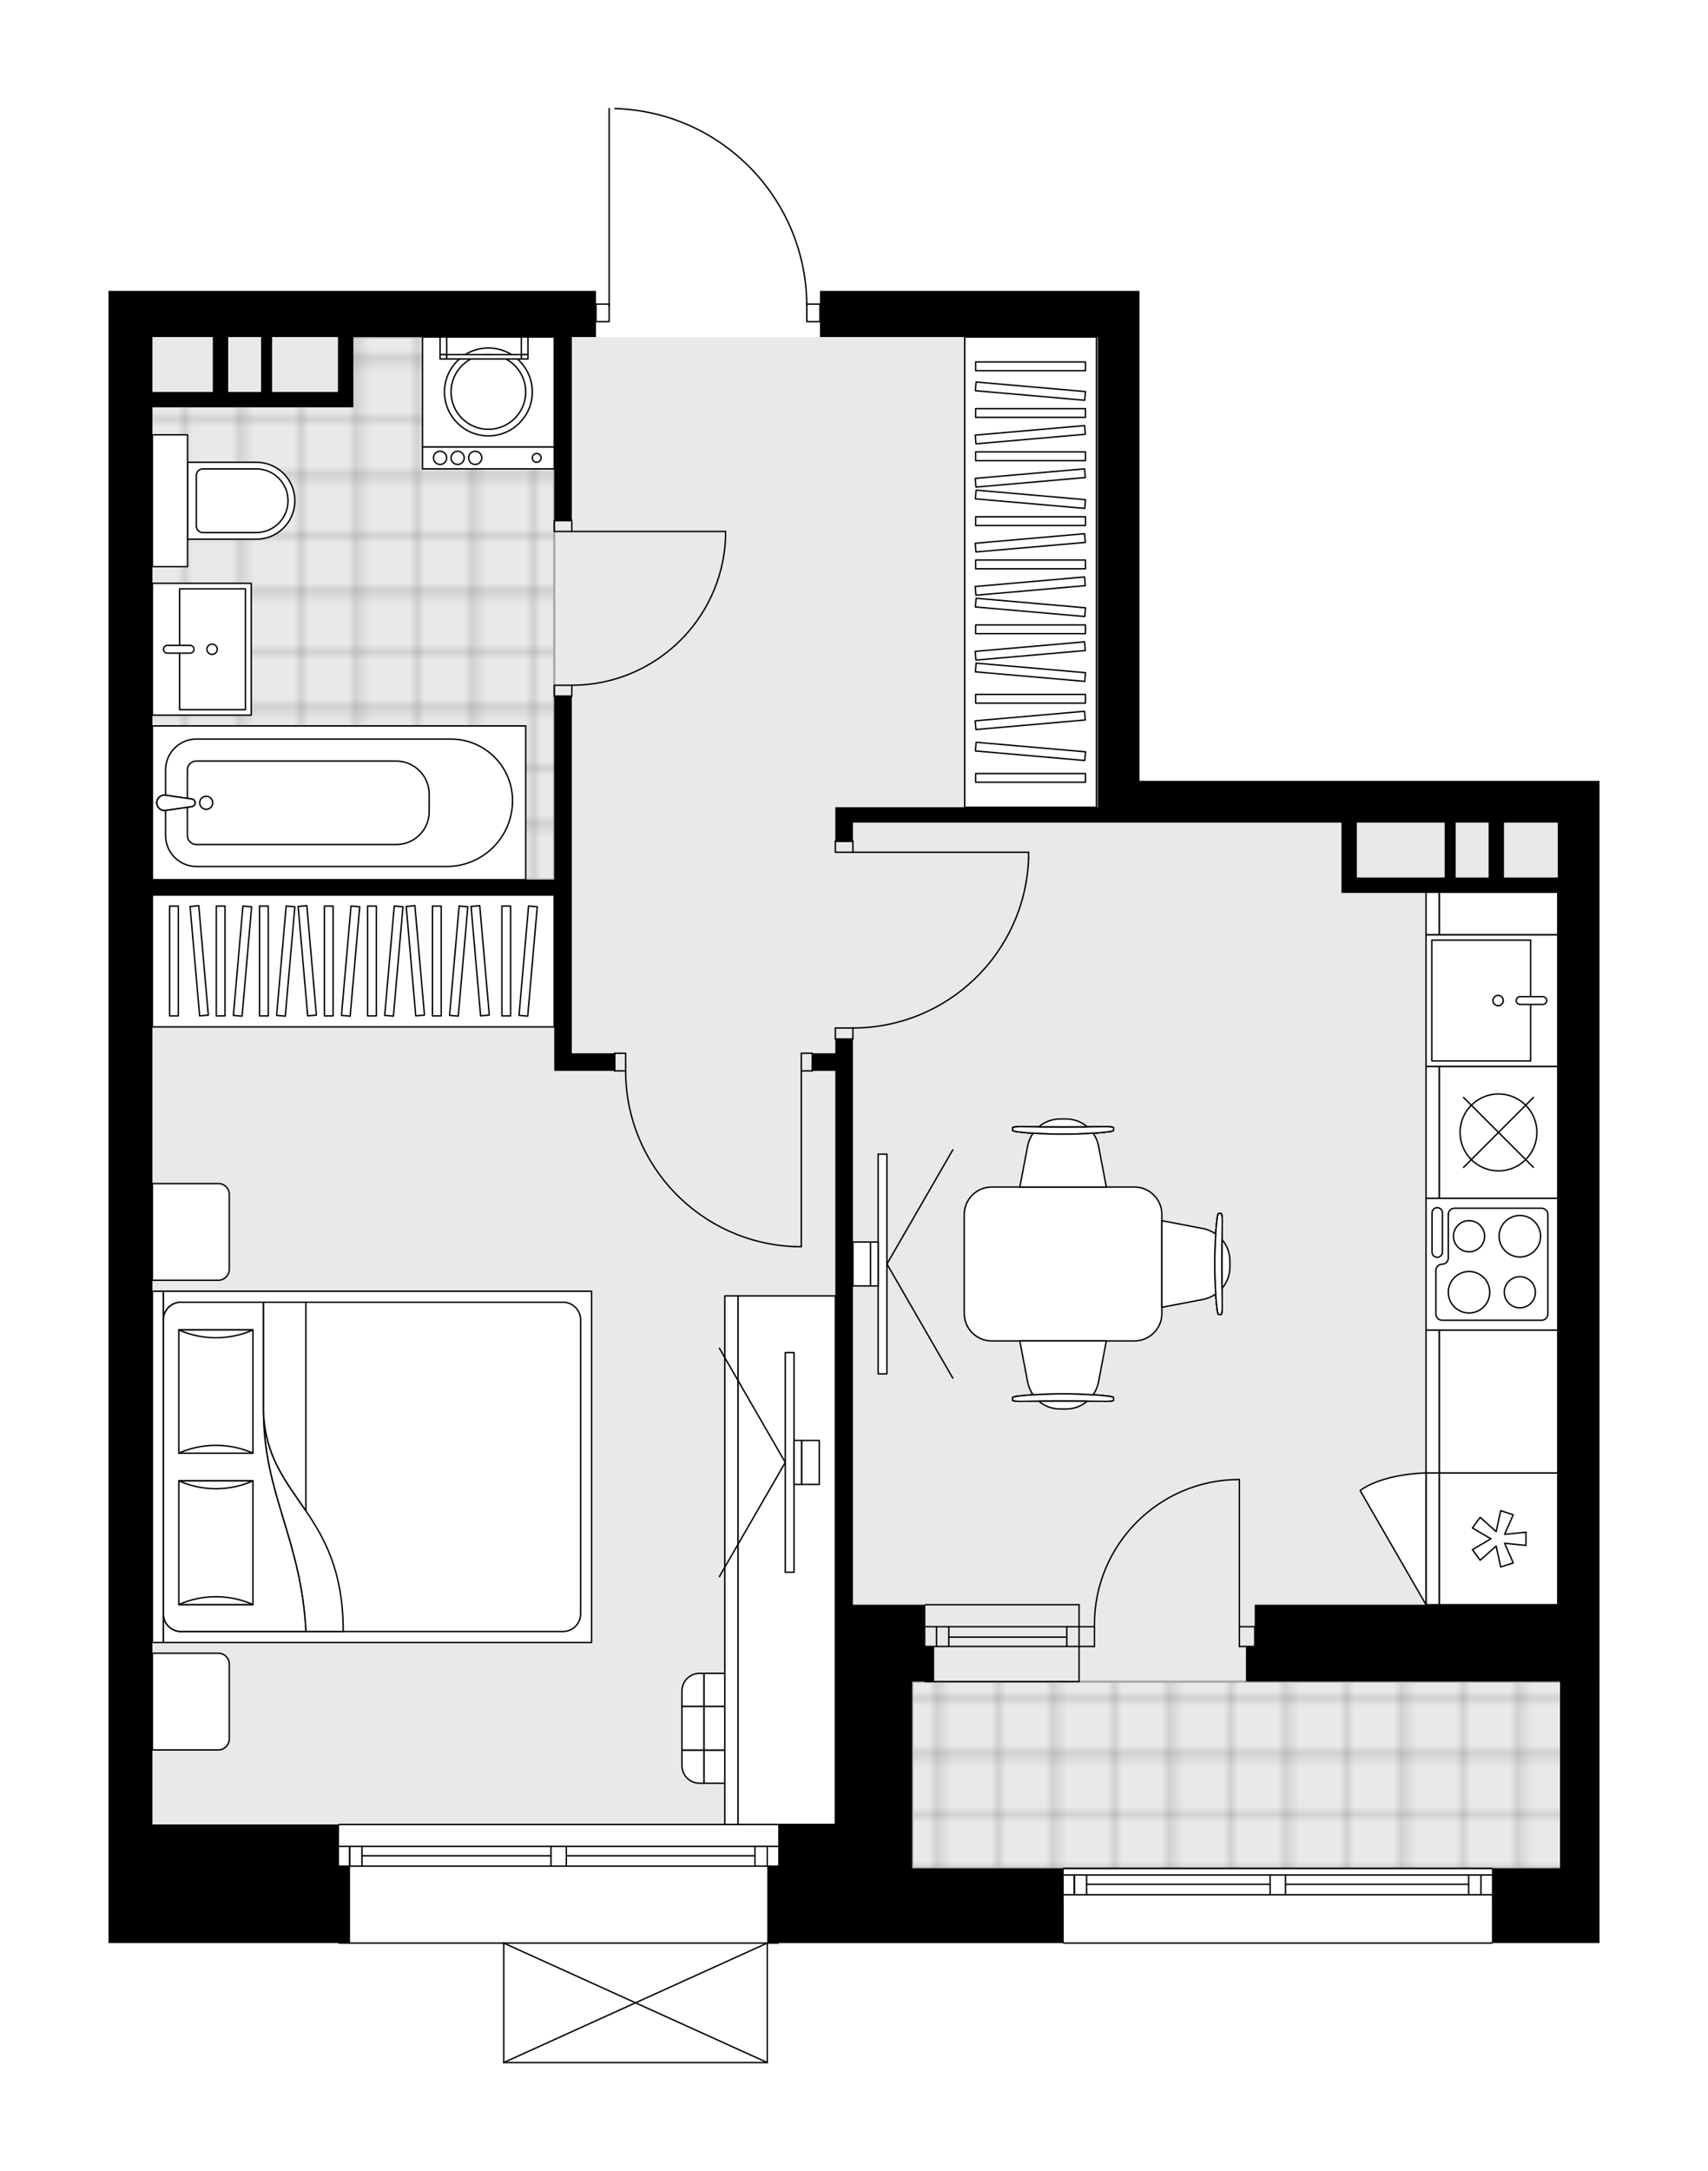 <svg xmlns="http://www.w3.org/2000/svg" xmlns:xlink="http://www.w3.org/1999/xlink" height="2000px" id="Layer_1" style="enable-background:new 0 0 1574.23 2000;" version="1.1" viewBox="0 0 1574.23 2000" width="1574.23px" x="0px" y="0px" xml:space="preserve">
<style type="text/css">
	.st0{fill:none;}
	.st1{opacity:0.25;fill:none;stroke:#000000;stroke-width:0.4;stroke-miterlimit:10;}
	.st2{fill:#E7E9EA;}
	.st3{fill:url(#SVGID_1_);stroke:#A6A7AA;stroke-width:2;stroke-miterlimit:10;}
	.st4{fill:url(#SVGID_00000181081678607400454600000006522761940448539550_);stroke:#A6A7AA;stroke-width:2;stroke-miterlimit:10;}
	.st5{fill:none;stroke:#000000;stroke-width:1.3;stroke-linecap:round;stroke-linejoin:round;stroke-miterlimit:10;}
	.st6{fill:#FFFFFF;stroke:#000000;stroke-width:1.3;stroke-linecap:round;stroke-linejoin:round;stroke-miterlimit:10;}
	.st7{font-family: 'Arial-BoldMT','Arial'; font-weight:bold;}
	.st8{font-size:106.078px;}
	.st9{font-size:89.758px;}
	.st10{font-family: 'ArialMT','Arial';}
	.st11{font-size:40px;}
</style>
<pattern height="14.57" id="New_Pattern_Swatch_2" patternUnits="userSpaceOnUse" style="overflow:visible;" viewBox="7.49 -22.06 14.57 14.57" width="14.57" x="-213.17">
	<g>
		<rect class="st0" height="14.57" width="14.57" x="7.49" y="-22.06" />
		<g>
			<rect class="st1" height="7.29" width="7.29" x="14.77" y="-7.49" />
		</g>
		<g>
			<rect class="st1" height="7.29" width="7.29" x="0.2" y="-7.49" />
		</g>
		<g>
			<rect class="st1" height="7.29" width="7.29" x="22.06" y="-14.77" />
		</g>
		<g>
			<rect class="st1" height="7.29" width="7.29" x="7.49" y="-14.77" />
			<rect class="st1" height="7.29" width="7.29" x="14.77" y="-22.06" />
		</g>
		<g>
			<rect class="st1" height="7.29" width="7.29" x="0.2" y="-22.06" />
		</g>
		<g>
			<rect class="st1" height="7.29" width="7.29" x="22.06" y="-29.35" />
		</g>
		<g>
			<rect class="st1" height="7.29" width="7.29" x="7.49" y="-29.35" />
		</g>
	</g>
</pattern>
<g id="floor">
	<polygon class="st2" points="1011.77,310.47 1011.77,757.75 1436.79,757.75 1436.79,1680.65 1436.79,1721.13 767.89,1721.13    767.89,1680.65 139.47,1680.65 139.47,757.75 139.47,310.47  " />
	<pattern id="SVGID_1_" patternTransform="matrix(7.14 0 0 7.14 42765.215 31927.463)" xlink:href="#New_Pattern_Swatch_2">
	</pattern>
	<polygon class="st3" points="316.67,365.77 316.67,310.47 510.85,310.47 510.85,810.37 139.47,810.37 139.47,365.77  " />
	
		<pattern id="SVGID_00000155841282403419044220000004280848549576309131_" patternTransform="matrix(7.14 0 0 7.14 42765.215 31927.463)" xlink:href="#New_Pattern_Swatch_2">
	</pattern>
	
		<polygon points="   840.75,1549.1 1442.93,1549.1 1442.93,1721.13 840.75,1721.13  " style="fill:url(#SVGID_00000155841282403419044220000004280848549576309131_);stroke:#A6A7AA;stroke-width:2;stroke-miterlimit:10;" />
	<g id="LWPOLYLINE_00000127042670471107791670000011986359805914895797_">
		<rect class="st5" height="10.12" width="16.19" x="510.85" y="479.46" />
	</g>
	<g id="LWPOLYLINE_00000152229926834049421140000005599633068785917372_">
		<rect class="st5" height="10.12" width="16.19" x="510.85" y="631.26" />
	</g>
	<g id="LINE_00000156589653298960511760000002595652472355839670_">
		<line class="st5" x1="527.04" x2="510.85" y1="479.46" y2="479.46" />
	</g>
	<g id="LINE_00000140016395012715145830000012339945337672030886_">
		<line class="st5" x1="527.04" x2="510.85" y1="641.37" y2="641.37" />
	</g>
	<g id="LINE_00000083792027766522259250000016815380797463903653_">
		<line class="st5" x1="527.04" x2="668.72" y1="489.58" y2="489.58" />
	</g>
	<g id="ARC_00000034798045798016426810000006434302670454812855_">
		<path class="st5" d="M668.72,495.65c-3.37,75.81-65.79,135.55-141.67,135.6" />
	</g>
	<g id="LINE_00000180327253607226361520000000363067644005494913_">
		<line class="st5" x1="668.72" x2="668.72" y1="489.58" y2="495.65" />
	</g>
	<g id="LWPOLYLINE_00000019664519730586211470000009286943449760328342_">
		<rect class="st5" height="16.19" width="10.12" x="738.54" y="970.26" />
	</g>
	<g id="LWPOLYLINE_00000163034575830126811400000004303078724133333668_">
		<rect class="st5" height="16.19" width="10.12" x="566.51" y="970.26" />
	</g>
	<g id="LINE_00000127730276100002423500000011527322318069434516_">
		<line class="st5" x1="748.66" x2="748.66" y1="986.45" y2="970.26" />
	</g>
	<g id="LINE_00000173136880681441279380000013942740412028765868_">
		<line class="st5" x1="566.51" x2="566.51" y1="986.45" y2="970.26" />
	</g>
	<g id="LINE_00000137830451699282809360000017966098980934323854_">
		<line class="st5" x1="738.54" x2="738.54" y1="986.45" y2="1148.36" />
	</g>
	<g id="LINE_00000078017192226531169250000005795131192741104288_">
		<line class="st5" x1="732.47" x2="738.54" y1="1148.36" y2="1148.36" />
	</g>
	<g id="ARC_00000022524971787487629880000011442405648163742135_">
		<path class="st5" d="M732.47,1148.36c-87-3.37-155.8-74.85-155.84-161.91" />
	</g>
	<g id="LWPOLYLINE_00000099627486940793047400000003596694867711553982_">
		<rect class="st5" height="10.12" width="16.19" x="769.91" y="774.95" />
	</g>
	<g id="LWPOLYLINE_00000047022417899267089880000015941511183946696617_">
		<rect class="st5" height="10.12" width="16.19" x="769.91" y="946.98" />
	</g>
	<g id="LINE_00000125586399548031903310000015349740904995279275_">
		<line class="st5" x1="786.1" x2="769.91" y1="774.95" y2="774.95" />
	</g>
	<g id="LINE_00000036962189078026055080000014581857616039602574_">
		<line class="st5" x1="786.1" x2="769.91" y1="957.1" y2="957.1" />
	</g>
	<g id="LINE_00000180328858117139641060000001334511900326996385_">
		<line class="st5" x1="786.1" x2="948.02" y1="785.07" y2="785.07" />
	</g>
	<g id="LINE_00000122689532324398671520000014343107723548310459_">
		<line class="st5" x1="948.02" x2="948.02" y1="791.14" y2="785.07" />
	</g>
	<g id="ARC_00000168083124612707171300000006889352582320180382_">
		<path class="st5" d="M948.02,791.14c-3.37,87-74.85,155.8-161.91,155.84" />
	</g>
	<g id="LWPOLYLINE_00000009570927518380698710000015821197354912960428_">
		<rect class="st5" height="16.19" width="12.14" x="743.6" y="280.11" />
	</g>
	<g id="LWPOLYLINE_00000005233784059114382870000002775133672564082337_">
		<rect class="st5" height="16.19" width="12.14" x="549.31" y="280.11" />
	</g>
	<g id="LWPOLYLINE_00000125592966017842449380000015919327557774117308_">
		<path class="st5" d="M566.76,100c98.5,2.92,176.84,83.61,176.85,182.15" />
	</g>
	<g id="LINE_00000067228141137806286310000004062369301456758717_">
		<line class="st5" x1="561.45" x2="561.45" y1="282.15" y2="100" />
	</g>
	<g id="ARC_00000160185899264852757100000014611096789853205420_">
		<path class="st5" d="M1008.73,1498.5c-0.01-0.66-0.01-1.33-0.01-1.99c-0.01-73.79,59.81-133.61,133.59-133.61" />
	</g>
	<g id="LINE_00000023244328085886959370000001895991295501935783_">
		<line class="st5" x1="1142.31" x2="1142.31" y1="1498.5" y2="1362.9" />
	</g>
	<g id="LINE_00000099630827548092224680000016596156347827281051_">
		<line class="st5" x1="994.57" x2="1008.73" y1="1498.5" y2="1498.5" />
	</g>
	<g id="LINE_00000101789065482315082070000001844422606818885765_">
		<line class="st5" x1="1008.73" x2="1008.73" y1="1498.5" y2="1516.71" />
	</g>
	<g id="LINE_00000003826835027829606920000007665380231918795137_">
		<line class="st5" x1="1008.73" x2="994.57" y1="1516.71" y2="1516.71" />
	</g>
	<g id="LINE_00000046308016285831168390000017281524115204407956_">
		<line class="st5" x1="1156.48" x2="1142.31" y1="1516.71" y2="1516.71" />
	</g>
	<g id="LINE_00000176016910910097612170000004646248973821157279_">
		<line class="st5" x1="1142.31" x2="1142.31" y1="1516.71" y2="1498.5" />
	</g>
	<g id="LINE_00000158025252402047986060000000430474300997596850_">
		<line class="st5" x1="1142.31" x2="1156.48" y1="1498.5" y2="1498.5" />
	</g>
	<g id="LINE_00000072248755774983040440000009977006681329808800_">
		<line class="st5" x1="1156.48" x2="1156.48" y1="1516.71" y2="1498.5" />
	</g>
	<g id="LINE_00000104691970753493678690000017498066506668294077_">
		<line class="st5" x1="994.57" x2="852.89" y1="1498.5" y2="1498.5" />
	</g>
	<g id="LINE_00000142141081932311267730000013759889016836872835_">
		<line class="st5" x1="994.57" x2="852.89" y1="1516.71" y2="1516.71" />
	</g>
	<g id="LINE_00000101821715074065971960000012284910150561061511_">
		<line class="st5" x1="983.23" x2="874.49" y1="1508.1" y2="1508.1" />
	</g>
	<g id="LINE_00000013168443632333752850000015535134399807970950_">
		<line class="st5" x1="863.16" x2="863.16" y1="1498.5" y2="1516.71" />
	</g>
	<g id="LINE_00000140707966932106844530000000526962204434900117_">
		<line class="st5" x1="983.23" x2="983.23" y1="1498.5" y2="1516.71" />
	</g>
	<g id="LINE_00000145040539270178324640000006884027398391727269_">
		<line class="st5" x1="994.57" x2="852.89" y1="1478.26" y2="1478.26" />
	</g>
	<g id="LINE_00000101067919555966129000000009469248349559266991_">
		<line class="st5" x1="852.89" x2="994.57" y1="1549.1" y2="1549.1" />
	</g>
	<g id="LINE_00000123410879439299579280000016484133975001874354_">
		<line class="st5" x1="874.49" x2="874.49" y1="1498.48" y2="1516.7" />
	</g>
	<g id="LINE_00000157295463973914904180000016965832900476139658_">
		<line class="st5" x1="994.57" x2="994.57" y1="1478.26" y2="1549.09" />
	</g>
	<g id="LINE_00000011738949112734931730000010985059594143109025_">
		<line class="st5" x1="980.4" x2="1375.06" y1="1721.13" y2="1721.13" />
	</g>
	<g id="LINE_00000072985091223737648400000017294787428483898552_">
		<line class="st5" x1="1375.06" x2="1184.81" y1="1745.41" y2="1745.41" />
	</g>
	<g id="LINE_00000016753848117576859060000013188831604477615772_">
		<line class="st5" x1="1170.65" x2="980.4" y1="1745.41" y2="1745.41" />
	</g>
	<g id="LINE_00000114042640569128993160000011123068540396512441_">
		<line class="st5" x1="990.16" x2="990.16" y1="1727.2" y2="1745.41" />
	</g>
	<g id="LINE_00000176010085490620794240000008952918207728789938_">
		<line class="st5" x1="1364.94" x2="1364.94" y1="1727.2" y2="1745.41" />
	</g>
	<g id="LINE_00000109000324617903184680000007414343689282448795_">
		<line class="st5" x1="1375.06" x2="1184.81" y1="1727.2" y2="1727.2" />
	</g>
	<g id="LINE_00000055687596442772145910000008313374084767451794_">
		<line class="st5" x1="1170.65" x2="980.4" y1="1727.2" y2="1727.2" />
	</g>
	<g id="LINE_00000164495696582960651930000009576574561168584376_">
		<line class="st5" x1="1170.65" x2="1001.49" y1="1735.8" y2="1735.8" />
	</g>
	<g id="LINE_00000101103861276423170890000018403071158833957050_">
		<line class="st5" x1="1353.61" x2="1184.81" y1="1735.8" y2="1735.8" />
	</g>
	<g id="LINE_00000021802117066888190700000016646681820374270353_">
		<line class="st5" x1="1353.61" x2="1353.61" y1="1745.41" y2="1727.2" />
	</g>
	<g id="LINE_00000015323412979220779070000014981365134517242046_">
		<line class="st5" x1="990.16" x2="990.16" y1="1727.2" y2="1745.41" />
	</g>
	<g id="LINE_00000012472051195689062410000013347713640416839329_">
		<line class="st5" x1="1001.49" x2="1001.49" y1="1745.41" y2="1727.2" />
	</g>
	<g id="LINE_00000069376035767822034040000013997951798836774569_">
		<line class="st5" x1="1184.81" x2="1184.81" y1="1727.2" y2="1745.41" />
	</g>
	<g id="LINE_00000005980009610245289970000015349137892859422370_">
		<line class="st5" x1="1184.81" x2="1170.65" y1="1745.41" y2="1745.41" />
	</g>
	<g id="LINE_00000119079391337931155760000000134128498447923848_">
		<line class="st5" x1="1170.65" x2="1170.65" y1="1745.41" y2="1727.2" />
	</g>
	<g id="LINE_00000094580802738808418660000002139283692610082703_">
		<line class="st5" x1="1170.65" x2="1184.81" y1="1727.2" y2="1727.2" />
	</g>
	<g id="LINE_00000000215236749104399700000015883463854120375460_">
		<line class="st5" x1="1375.06" x2="980.4" y1="1789.94" y2="1789.94" />
	</g>
	<g id="LINE_00000161597083510508822230000000067927500895088549_">
		<line class="st5" x1="312.51" x2="717.29" y1="1680.65" y2="1680.65" />
	</g>
	<g id="LINE_00000031174988899785762600000010239145333995475643_">
		<line class="st5" x1="717.29" x2="521.98" y1="1719.1" y2="1719.1" />
	</g>
	<g id="LINE_00000024708046366902161030000005665014833764747137_">
		<line class="st5" x1="507.82" x2="312.51" y1="1719.1" y2="1719.1" />
	</g>
	<g id="LINE_00000048491366590775908290000013004946551861332924_">
		<line class="st5" x1="322.27" x2="322.27" y1="1700.89" y2="1719.1" />
	</g>
	<g id="LINE_00000037672642687747013540000013282803285316756914_">
		<line class="st5" x1="707.17" x2="707.17" y1="1700.89" y2="1719.1" />
	</g>
	<g id="LINE_00000023971651690693097570000001230243161720217276_">
		<line class="st5" x1="717.29" x2="521.98" y1="1700.89" y2="1700.89" />
	</g>
	<g id="LINE_00000032625597188168188140000010581448059082644377_">
		<line class="st5" x1="507.82" x2="312.51" y1="1700.89" y2="1700.89" />
	</g>
	<g id="LINE_00000164483439064272826990000004424451550740826298_">
		<line class="st5" x1="507.82" x2="333.6" y1="1709.49" y2="1709.49" />
	</g>
	<g id="LINE_00000025435847768142325100000006677762586957133462_">
		<line class="st5" x1="695.84" x2="521.98" y1="1709.49" y2="1709.49" />
	</g>
	<g id="LINE_00000066501626731407109480000007782910994993071744_">
		<line class="st5" x1="695.84" x2="695.84" y1="1719.1" y2="1700.89" />
	</g>
	<g id="LINE_00000068660878660107199190000003257796464483722933_">
		<line class="st5" x1="322.27" x2="322.27" y1="1700.89" y2="1719.1" />
	</g>
	<g id="LINE_00000083070483153047291020000014976284610086631600_">
		<line class="st5" x1="333.6" x2="333.6" y1="1719.1" y2="1700.89" />
	</g>
	<g id="LINE_00000082355912108522767130000009123651019289539998_">
		<line class="st5" x1="521.98" x2="521.98" y1="1700.89" y2="1719.1" />
	</g>
	<g id="LINE_00000018209201850755418850000010699953572198998717_">
		<line class="st5" x1="521.98" x2="507.82" y1="1719.1" y2="1719.1" />
	</g>
	<g id="LINE_00000041267291069419437210000014891591256913427596_">
		<line class="st5" x1="507.82" x2="507.82" y1="1719.1" y2="1700.89" />
	</g>
	<g id="LINE_00000058562379652737977900000017177253982017724810_">
		<line class="st5" x1="507.82" x2="521.98" y1="1700.89" y2="1700.89" />
	</g>
	<g id="LINE_00000060719959989492356820000017383097862501888941_">
		<line class="st5" x1="717.29" x2="312.51" y1="1789.94" y2="1789.94" />
	</g>
	<g id="LINE_00000114777144145682052290000017377969222548237987_">
		<line class="st5" x1="707.17" x2="464.3" y1="1900" y2="1900" />
	</g>
	<g id="LINE_00000149341896748077709320000001036492763945851549_">
		<line class="st5" x1="464.3" x2="464.3" y1="1900" y2="1789.94" />
	</g>
	<g id="LINE_00000160163597089193784760000012817524434778871452_">
		<line class="st5" x1="707.17" x2="707.17" y1="1789.94" y2="1900" />
	</g>
	<g id="LWPOLYLINE_00000025405422284333581900000004015498398436654525_">
		<line class="st5" x1="464.3" x2="707.17" y1="1789.94" y2="1900" />
	</g>
	<g id="LWPOLYLINE_00000065753921575627168850000016085747610922293927_">
		<line class="st5" x1="707.17" x2="464.3" y1="1789.94" y2="1900" />
	</g>
	<path d="M527.04,986.45h39.47v-16.19h-39.47V641.37h-16.19v169H140.48V375.23h55.66h14.17h30.36h10.12h60.72h14.17v-64.76h185.19   v169h16.19v-169h22.26v-42.5H100v42.5v1370.18v38.45v70.84h222.63v-70.84h-10.12v-38.45H140.48V824.54h370.37v161.91H527.04z    M311.5,310.47v50.6h-60.72v-50.6H311.5z M240.66,310.47v50.6H210.3v-50.6H240.66z M196.14,310.47v50.6h-55.66v-50.6H196.14z" />
	<path d="M1050.22,310.47v-42.5H755.74v42.5h256.02v433.12H786.1h-16.19v31.37h16.19v-17.2h225.67h38.45h186.2v50.6v14.17h95.12   h10.12h94.11v655.74h-32.38h-246.92v38.45h-8.1v32.38h8.1h246.92h34.41v172.03h-62.74v68.81h99.17v-68.81V1549.1v-70.84V757.75   v-38.45h-424.01V310.47z M1435.78,757.75v50.6h-49.59v-50.6H1435.78z M1372.02,757.75v50.6h-30.36v-50.6H1372.02z M1331.55,757.75   v50.6h-80.96v-50.6H1331.55z" />
	<polygon points="840.75,1680.65 840.75,1549.1 852.89,1549.1 860.99,1549.1 860.99,1516.71 852.89,1516.71 852.89,1478.26    786.1,1478.26 786.1,957.1 769.91,957.1 769.91,970.26 748.66,970.26 748.66,986.45 769.91,986.45 769.91,1478.26 769.91,1549.1    769.91,1680.65 717.29,1680.65 717.29,1719.1 707.17,1719.1 707.17,1721.13 707.17,1789.94 980.4,1789.94 980.4,1721.13    840.75,1721.13  " />
</g>
<g id="mebel">
	<g>
		<rect class="st6" height="20.24" width="121.43" x="389.42" y="411.66" />
		<rect class="st6" height="101.2" width="121.43" x="389.42" y="310.47" />
		<g id="CIRCLE_00000041283819235043613470000016262901252749521037_">
			<circle class="st6" cx="450.14" cy="361.06" r="40.48" />
		</g>
		<g id="CIRCLE_00000163786847533006951220000009694418200095607176_">
			<circle class="st6" cx="450.14" cy="361.06" r="34.41" />
		</g>
		<g id="CIRCLE_00000121256589369740833910000006847174611997012659_">
			<circle class="st6" cx="494.66" cy="421.78" r="4.05" />
		</g>
		<g id="CIRCLE_00000039106827956420107700000006627768136234898062_">
			<circle class="st6" cx="437.99" cy="421.78" r="6.07" />
		</g>
		<g id="CIRCLE_00000140728295667466022790000007048225721652560267_">
			<circle class="st6" cx="421.8" cy="421.78" r="6.07" />
		</g>
		<g id="CIRCLE_00000172431793619004656970000013077267636260021125_">
			<circle class="st6" cx="405.61" cy="421.78" r="6.07" />
		</g>
	</g>
	<g>
		
			<rect class="st6" height="344.06" transform="matrix(4.489191e-11 1 -1 4.489191e-11 1052.044 427.024)" width="141.67" x="241.67" y="567.5" />
		<g id="ARC_00000052798576164918530930000013590403408126326673_">
			<path class="st6" d="M152.61,732.54c-0.68-0.1-1.36-0.1-2.04,0c-3.86,0.56-6.53,4.15-5.97,8.01s4.15,6.53,8.01,5.97l24.71-3.61     c1.14-0.34,2.04-1.23,2.38-2.38c0.56-1.87-0.51-3.84-2.38-4.39L152.61,732.54z" />
		</g>
		<path class="st6" d="M152.62,769.68v-23.16l24.7-3.6c1.14-0.34,2.04-1.23,2.38-2.38c0.56-1.87-0.51-3.84-2.38-4.39l-24.7-3.6    v-23.37c0-15.65,12.69-28.33,28.33-28.33h234.73c31.32,0,56.71,25.39,56.71,56.71c0,33.51-27.16,60.67-60.67,60.67H181.16    C165.4,798.23,152.62,785.45,152.62,769.68z" />
		<path class="st6" d="M172.72,769.75v-26.16l4.61-0.67c1.14-0.34,2.04-1.23,2.38-2.38c0.56-1.87-0.51-3.84-2.38-4.39l-4.61-0.67    v-26.3c0-4.47,3.62-8.1,8.1-8.1h184.22c16.87,0,30.55,13.68,30.55,30.55v16c0,16.77-13.59,30.36-30.36,30.36H180.95    C176.4,777.99,172.72,774.3,172.72,769.75z" />
		<g id="ARC_00000062167351312154359940000002065752623206750625_">
			<path class="st6" d="M152.61,732.54c-0.68-0.1-1.36-0.1-2.04,0c-3.86,0.56-6.53,4.15-5.97,8.01s4.15,6.53,8.01,5.97l24.71-3.61     c1.14-0.34,2.04-1.23,2.38-2.38c0.56-1.87-0.51-3.84-2.38-4.39L152.61,732.54z" />
		</g>
		<circle class="st6" cx="190.06" cy="739.53" r="6.01" />
	</g>
	<g>
		
			<rect class="st6" height="91.08" transform="matrix(4.480689e-11 -1 1 4.480689e-11 -412.063 784.095)" width="121.44" x="125.29" y="552.54" />
		
			<rect class="st6" height="60.72" transform="matrix(4.486373e-11 -1 1 4.486373e-11 -402.233 793.966)" width="111.31" x="140.21" y="567.74" />
		<path class="st6" d="M178.8,598.1L178.8,598.1c0,1.98-1.6,3.58-3.58,3.58h-20.98c-1.98,0-3.58-1.6-3.58-3.58l0,0    c0-1.98,1.6-3.58,3.58-3.58h20.98C177.2,594.52,178.8,596.12,178.8,598.1z" />
		<circle class="st6" cx="195.48" cy="598.1" r="4.76" />
	</g>
	<g>
		<path class="st6" d="M271.76,461.28L271.76,461.28c0-19.56-15.86-35.42-35.42-35.42h-63.49v70.84h63.49    C255.91,496.7,271.76,480.84,271.76,461.28z" />
		
			<rect class="st6" height="32.38" transform="matrix(8.947847e-11 1 -1 8.947847e-11 617.946 304.608)" width="121.43" x="95.95" y="445.09" />
		<path class="st6" d="M265.48,461.28L265.48,461.28c0-16.21-13.14-29.35-29.35-29.35h-49.11c-3.35,0-6.07,2.72-6.07,6.07v46.55    c0,3.35,2.72,6.07,6.07,6.07h49.11C252.34,490.62,265.48,477.48,265.48,461.28z" />
	</g>
	<g>
		
			<rect class="st6" height="16.19" transform="matrix(-1 -4.523727e-11 4.523727e-11 -1 967.099 637.124)" width="6.07" x="480.51" y="310.47" />
		
			<rect class="st6" height="4.05" transform="matrix(-1 -4.523727e-11 4.523727e-11 -1 967.099 657.363)" width="6.07" x="480.51" y="326.66" />
		
			<rect class="st6" height="16.19" transform="matrix(-1 -4.403912e-11 4.403912e-11 -1 817.33 637.124)" width="6.07" x="405.63" y="310.47" />
		
			<rect class="st6" height="4.05" transform="matrix(-1 -4.403912e-11 4.403912e-11 -1 817.33 657.363)" width="6.07" x="405.63" y="326.66" />
		<rect class="st6" height="4.05" width="68.81" x="411.7" y="326.66" />
	</g>
	<g>
		
			<rect class="st6" height="121.43" transform="matrix(-4.494912e-11 1 -1 -4.494912e-11 2296.794 -453.324)" width="121.44" x="1314.34" y="861.02" />
		
			<rect class="st6" height="91.08" transform="matrix(-4.493757e-11 1 -1 -4.493757e-11 2286.923 -443.494)" width="111.31" x="1309.55" y="876.18" />
		<path class="st6" d="M1397.45,921.71L1397.45,921.71c0-1.98,1.6-3.58,3.58-3.58h20.98c1.98,0,3.58,1.6,3.58,3.58l0,0    c0,1.98-1.6,3.58-3.58,3.58h-20.98C1399.05,925.29,1397.45,923.69,1397.45,921.71z" />
		<circle class="st6" cx="1380.78" cy="921.71" r="4.76" />
	</g>
	<g>
		
			<rect class="st6" height="121.43" transform="matrix(-4.487806e-11 1 -1 -4.487806e-11 2539.667 -210.452)" width="121.43" x="1314.34" y="1103.89" />
		<path class="st6" d="M1420.88,1113h-80.28c-3.17,0-5.73,2.57-5.73,5.73v40.14c0,3.17-2.57,5.73-5.73,5.73l0,0    c-3.17,0-5.73,2.57-5.73,5.73v40.14c0,3.17,2.57,5.73,5.73,5.73h91.75c3.17,0,5.73-2.57,5.73-5.73v-91.75    C1426.61,1115.57,1424.05,1113,1420.88,1113z" />
		<path class="st6" d="M1319.89,1153.45v-36.18c0-2.64,2.14-4.78,4.78-4.78l0,0c2.64,0,4.78,2.14,4.78,4.78v36.18    c0,2.64-2.14,4.78-4.78,4.78l0,0C1322.02,1158.23,1319.89,1156.09,1319.89,1153.45z" />
		<circle class="st6" cx="1400.81" cy="1138.8" r="19.11" />
		<circle class="st6" cx="1353.98" cy="1190.41" r="19.11" />
		<circle class="st6" cx="1353.98" cy="1138.8" r="14.34" />
		<circle class="st6" cx="1400.81" cy="1190.41" r="14.34" />
	</g>
	<g>
		
			<rect class="st6" height="109.29" transform="matrix(-4.493757e-11 1 -1 -4.493757e-11 2424.305 -337.958)" width="121.43" x="1320.41" y="988.53" />
		
			<rect class="st6" height="12.14" transform="matrix(-4.493757e-11 1 -1 -4.493757e-11 2363.587 -277.24)" width="121.43" x="1259.7" y="1037.1" />
		<circle class="st6" cx="1381.13" cy="1043.17" r="35.42" />
		<line class="st6" x1="1413.33" x2="1348.93" y1="1075.37" y2="1010.97" />
		<line class="st6" x1="1348.93" x2="1413.33" y1="1075.37" y2="1010.97" />
	</g>
	<g>
		
			<rect class="st6" height="109.29" transform="matrix(-4.493757e-11 1 -1 -4.493757e-11 2798.673 36.411)" width="121.43" x="1320.41" y="1362.9" />
		
			<rect class="st6" height="12.14" transform="matrix(-4.493757e-11 1 -1 -4.493757e-11 2737.956 97.128)" width="121.43" x="1259.7" y="1411.47" />
		<polygon class="st6" points="1386.78,1413.43 1406.43,1411.47 1406.43,1423.61 1386.78,1421.65 1394.72,1439.73 1383.17,1443.48     1378.97,1424.19 1364.23,1437.32 1357.1,1427.5 1374.14,1417.54 1357.1,1407.58 1364.23,1397.76 1378.97,1410.9 1383.17,1391.6     1394.72,1395.36   " />
		<path class="st6" d="M1314.34,1478.26l-60.72-105.17c0,0,17.09-14.65,60.72-16.27V1478.26z" />
	</g>
	<g>
		<g>
			<g id="LINE_00000098943306596032014440000014899117757240361876_">
				<line class="st6" x1="817.47" x2="878.19" y1="1164.37" y2="1269.54" />
			</g>
			<g id="LINE_00000064329756582447131040000006709768417811850417_">
				<line class="st6" x1="817.47" x2="878.19" y1="1164.37" y2="1059.21" />
			</g>
		</g>
		
			<rect class="st6" height="202.39" transform="matrix(-1 -4.538693e-11 4.538693e-11 -1 1626.852 2328.742)" width="8.1" x="809.38" y="1063.18" />
		<rect class="st6" height="40.48" width="7.08" x="802.29" y="1144.13" />
		
			<rect class="st6" height="40.48" transform="matrix(-1 -4.538693e-11 4.538693e-11 -1 1588.398 2328.742)" width="16.19" x="786.1" y="1144.13" />
	</g>
	<g>
		
			<rect class="st6" height="109.29" transform="matrix(-1.457689e-10 1 -1 -1.457689e-10 2672.205 -90.057)" width="131.5" x="1315.38" y="1236.43" />
		
			<rect class="st6" height="12.14" transform="matrix(-1.457689e-10 1 -1 -1.457689e-10 2611.488 -29.34)" width="131.5" x="1254.66" y="1285" />
	</g>
	<g>
		
			<rect class="st6" height="109.29" transform="matrix(-4.906726e-10 1 -1 -4.906726e-10 2222.608 -539.651)" width="39.07" x="1361.6" y="786.83" />
		
			<rect class="st6" height="12.14" transform="matrix(-4.906726e-10 1 -1 -4.906726e-10 2161.891 -478.933)" width="39.07" x="1300.88" y="835.41" />
	</g>
	<g>
		<rect class="st6" height="433.12" width="121.43" x="889.12" y="310.47" />
		<g>
			<rect class="st6" height="8.04" width="101.2" x="899.24" y="376.44" />
			<rect class="st6" height="8.04" width="101.2" x="899.24" y="333.43" />
			<rect class="st6" height="8.04" width="101.2" x="899.24" y="416.29" />
			<rect class="st6" height="8.04" width="101.2" x="899.24" y="476.06" />
			<rect class="st6" height="8.04" width="101.2" x="899.24" y="515.91" />
			<rect class="st6" height="8.04" width="101.2" x="899.24" y="575.68" />
			
				<rect class="st6" height="8.04" transform="matrix(0.996 0.087 -0.087 0.996 35.037 -81.412)" width="101.2" x="899.24" y="356.52" />
			
				<rect class="st6" height="8.04" transform="matrix(0.996 0.087 -0.087 0.996 43.72 -81.033)" width="101.2" x="899.24" y="456.14" />
			
				<rect class="st6" height="8.04" transform="matrix(0.996 0.087 -0.087 0.996 52.402 -80.654)" width="101.2" x="899.24" y="555.76" />
			
				<rect class="st6" height="8.04" transform="matrix(0.996 -0.087 0.087 0.996 -31.281 84.308)" width="101.2" x="899.24" y="396.36" />
			
				<rect class="st6" height="8.04" transform="matrix(0.996 -0.087 0.087 0.996 -34.754 84.459)" width="101.2" x="899.24" y="436.21" />
			
				<rect class="st6" height="8.04" transform="matrix(0.996 -0.087 0.087 0.996 -39.964 84.687)" width="101.2" x="899.24" y="495.98" />
			
				<rect class="st6" height="8.04" transform="matrix(0.996 -0.087 0.087 0.996 -43.437 84.838)" width="101.2" x="899.24" y="535.83" />
			
				<rect class="st6" height="8.04" transform="matrix(0.996 0.087 -0.087 0.996 57.612 -80.427)" width="101.2" x="899.24" y="615.53" />
			
				<rect class="st6" height="8.04" transform="matrix(0.996 -0.087 0.087 0.996 -48.646 85.066)" width="101.2" x="899.24" y="595.6" />
			<rect class="st6" height="8.04" width="101.2" x="899.24" y="639.67" />
			
				<rect class="st6" height="8.04" transform="matrix(0.996 0.087 -0.087 0.996 63.966 -80.149)" width="101.2" x="899.24" y="688.43" />
			<rect class="st6" height="8.04" width="101.2" x="899.24" y="712.57" />
			
				<rect class="st6" height="8.04" transform="matrix(0.996 -0.087 0.087 0.996 -54.223 85.309)" width="101.2" x="899.24" y="659.59" />
		</g>
	</g>
	<g>
		<path class="st6" d="M914.02,1235.23h131.55c13.97,0,25.3-11.33,25.3-25.3v-91.13c0-13.97-11.33-25.3-25.3-25.3H914.02    c-13.97,0-25.3,11.33-25.3,25.3v91.13C888.72,1223.91,900.05,1235.23,914.02,1235.23z" />
		<g>
			<g id="LINE_00000113354746143347310500000012327476586680165259_">
				<path class="st6" d="M937.74,1042.53c24.5,3.08,59.66,3.08,84.16,0c2.83-0.36,4.47-0.89,4.47-1.45v-0.14v-2      c0-0.6-3.17-1.09-7.08-1.09c-26.24,0.42-52.69,0.42-78.93,0c-3.91,0-7.08,0.49-7.08,1.09v2v0.14      C933.27,1041.64,934.91,1042.17,937.74,1042.53z" />
			</g>
			<g id="LINE_00000020386763012906779650000014126316236912109199_">
				<path class="st6" d="M937.74,1042.53c24.5,3.08,59.66,3.08,84.16,0c2.83-0.36,4.47-0.89,4.47-1.45v-0.14v-2      c0-0.6-3.17-1.09-7.08-1.09c-26.24,0.42-52.69,0.42-78.93,0c-3.91,0-7.08,0.49-7.08,1.09v2v0.14      C933.27,1041.64,934.91,1042.17,937.74,1042.53z" />
			</g>
			<g id="LINE_00000098183505521361714350000014565756313754553230_">
				<path class="st6" d="M937.74,1042.53c24.5,3.08,59.66,3.08,84.16,0c2.83-0.36,4.47-0.89,4.47-1.45v-0.14v-2      c0-0.6-3.17-1.09-7.08-1.09c-26.24,0.42-52.69,0.42-78.93,0c-3.91,0-7.08,0.49-7.08,1.09v2v0.14      C933.27,1041.64,934.91,1042.17,937.74,1042.53z" />
			</g>
			<path class="st6" d="M957.45,1037.98c5.33-4.5,12.18-7.19,19.58-7.19h5.58c7.4,0,14.25,2.69,19.58,7.19     C987.28,1038.12,972.37,1038.12,957.45,1037.98z" />
			<path class="st6" d="M939.95,1093.51l7.26-38.05c0.82-4.3,2.61-8.18,4.99-11.59c17.56,1.24,37.69,1.24,55.25,0     c2.38,3.41,4.16,7.29,4.99,11.59l7.26,38.05H939.95z" />
		</g>
		<g>
			<g id="LINE_00000165954280946862411430000000680949035862981771_">
				<path class="st6" d="M1121.85,1122.29c-3.08,24.5-3.08,59.66,0,84.16c0.36,2.83,0.89,4.47,1.45,4.47h0.14h2      c0.6,0,1.09-3.17,1.09-7.08c-0.42-26.24-0.42-52.69,0-78.93c0-3.91-0.49-7.08-1.09-7.08h-2h-0.14      C1122.74,1117.82,1122.2,1119.46,1121.85,1122.29z" />
			</g>
			<g id="LINE_00000125575255849782785300000002277548939155920793_">
				<path class="st6" d="M1121.85,1122.29c-3.08,24.5-3.08,59.66,0,84.16c0.36,2.83,0.89,4.47,1.45,4.47h0.14h2      c0.6,0,1.09-3.17,1.09-7.08c-0.42-26.24-0.42-52.69,0-78.93c0-3.91-0.49-7.08-1.09-7.08h-2h-0.14      C1122.74,1117.82,1122.2,1119.46,1121.85,1122.29z" />
			</g>
			<g id="LINE_00000146461409557667198900000008453269582985421700_">
				<path class="st6" d="M1121.85,1122.29c-3.08,24.5-3.08,59.66,0,84.16c0.36,2.83,0.89,4.47,1.45,4.47h0.14h2      c0.6,0,1.09-3.17,1.09-7.08c-0.42-26.24-0.42-52.69,0-78.93c0-3.91-0.49-7.08-1.09-7.08h-2h-0.14      C1122.74,1117.82,1122.2,1119.46,1121.85,1122.29z" />
			</g>
			<path class="st6" d="M1126.39,1142c4.5,5.33,7.19,12.18,7.19,19.58v5.58c0,7.4-2.69,14.25-7.19,19.58     C1126.26,1171.83,1126.26,1156.91,1126.39,1142z" />
			<path class="st6" d="M1070.87,1124.5l38.05,7.26c4.3,0.82,8.18,2.61,11.59,4.99c-1.24,17.56-1.24,37.69,0,55.25     c-3.41,2.38-7.29,4.16-11.59,4.99l-38.05,7.26V1124.5z" />
		</g>
		<g>
			<g id="LINE_00000043432832230190697130000011891464564303757699_">
				<path class="st6" d="M1021.9,1286.21c-24.5-3.08-59.66-3.08-84.16,0c-2.83,0.36-4.47,0.89-4.47,1.45v0.14v2      c0,0.6,3.17,1.09,7.08,1.09c26.24-0.42,52.69-0.42,78.93,0c3.91,0,7.08-0.49,7.08-1.09v-2v-0.14      C1026.37,1287.1,1024.73,1286.57,1021.9,1286.21z" />
			</g>
			<g id="LINE_00000080899650361190132560000001682342555263410823_">
				<path class="st6" d="M1021.9,1286.21c-24.5-3.08-59.66-3.08-84.16,0c-2.83,0.36-4.47,0.89-4.47,1.45v0.14v2      c0,0.6,3.17,1.09,7.08,1.09c26.24-0.42,52.69-0.42,78.93,0c3.91,0,7.08-0.49,7.08-1.09v-2v-0.14      C1026.37,1287.1,1024.73,1286.57,1021.9,1286.21z" />
			</g>
			<g id="LINE_00000098907082038218012120000014742038200663007928_">
				<path class="st6" d="M1021.9,1286.21c-24.5-3.08-59.66-3.08-84.16,0c-2.83,0.36-4.47,0.89-4.47,1.45v0.14v2      c0,0.6,3.17,1.09,7.08,1.09c26.24-0.42,52.69-0.42,78.93,0c3.91,0,7.08-0.49,7.08-1.09v-2v-0.14      C1026.37,1287.1,1024.73,1286.57,1021.9,1286.21z" />
			</g>
			<path class="st6" d="M1002.19,1290.76c-5.33,4.5-12.18,7.19-19.58,7.19h-5.58c-7.4,0-14.25-2.69-19.58-7.19     C972.37,1290.62,987.28,1290.62,1002.19,1290.76z" />
			<path class="st6" d="M1019.69,1235.23l-7.26,38.05c-0.82,4.3-2.61,8.18-4.99,11.59c-17.56-1.24-37.69-1.24-55.25,0     c-2.38-3.41-4.16-7.29-4.99-11.59l-7.26-38.05H1019.69z" />
		</g>
	</g>
	<g>
		
			<rect class="st6" height="370.32" transform="matrix(1.006073e-10 1 -1 1.006073e-10 1210.893 559.617)" width="121.43" x="264.92" y="700.1" />
		<g>
			
				<rect class="st6" height="8.04" transform="matrix(8.987548e-11 1 -1 8.987548e-11 1088.623 681.887)" width="101.2" x="152.77" y="881.23" />
			
				<rect class="st6" height="8.04" transform="matrix(8.982130e-11 1 -1 8.982130e-11 1045.617 724.893)" width="101.2" x="109.76" y="881.23" />
			
				<rect class="st6" height="8.04" transform="matrix(8.989325e-11 1 -1 8.989325e-11 1128.472 642.039)" width="101.2" x="192.62" y="881.23" />
			
				<rect class="st6" height="8.04" transform="matrix(8.993854e-11 1 -1 8.993854e-11 1188.244 582.267)" width="101.2" x="252.39" y="881.23" />
			
				<rect class="st6" height="8.04" transform="matrix(8.971295e-11 1 -1 8.971295e-11 1228.091 542.419)" width="101.2" x="292.24" y="881.23" />
			
				<rect class="st6" height="8.04" transform="matrix(8.970406e-11 1 -1 8.970406e-11 1287.863 482.647)" width="101.2" x="352.01" y="881.23" />
			
				<rect class="st6" height="8.04" transform="matrix(0.087 0.996 -0.996 0.087 1049.343 625.354)" width="101.2" x="132.85" y="881.23" />
			
				<rect class="st6" height="8.04" transform="matrix(0.087 0.996 -0.996 0.087 1140.28 526.113)" width="101.2" x="232.47" y="881.23" />
			
				<rect class="st6" height="8.04" transform="matrix(0.087 0.996 -0.996 0.087 1231.218 426.872)" width="101.2" x="332.09" y="881.23" />
			
				<rect class="st6" height="8.04" transform="matrix(-0.087 0.996 -0.996 -0.087 1124.64 739.967)" width="101.2" x="172.69" y="881.23" />
			
				<rect class="st6" height="8.04" transform="matrix(-0.087 0.996 -0.996 -0.087 1167.961 700.271)" width="101.2" x="212.54" y="881.23" />
			
				<rect class="st6" height="8.04" transform="matrix(-0.087 0.996 -0.996 -0.087 1232.943 640.726)" width="101.2" x="272.31" y="881.23" />
			
				<rect class="st6" height="8.04" transform="matrix(-0.087 0.996 -0.996 -0.087 1276.263 601.03)" width="101.2" x="312.16" y="881.23" />
			
				<rect class="st6" height="8.04" transform="matrix(0.087 0.996 -0.996 0.087 1285.78 367.327)" width="101.2" x="391.86" y="881.23" />
			
				<rect class="st6" height="8.04" transform="matrix(-0.087 0.996 -0.996 -0.087 1341.245 541.486)" width="101.2" x="371.93" y="881.23" />
			
				<rect class="st6" height="8.04" transform="matrix(8.987548e-11 1 -1 8.987548e-11 1351.85 418.661)" width="101.2" x="416" y="881.23" />
			
				<rect class="st6" height="8.04" transform="matrix(-0.087 0.996 -0.996 -0.087 1410.808 477.743)" width="101.2" x="435.92" y="881.23" />
		</g>
	</g>
	<g>
		<path class="st6" d="M211.31,1100.24v69c0,5.59-4.53,10.12-10.12,10.12h-60.72v-89.05h60.91    C206.87,1090.32,211.31,1094.76,211.31,1100.24z" />
		<path class="st6" d="M211.31,1532.9v69c0,5.59-4.53,10.12-10.12,10.12h-60.72v-89.05h60.91    C206.87,1522.97,211.31,1527.42,211.31,1532.9z" />
		<g>
			
				<rect class="st6" height="10.12" transform="matrix(3.142809e-10 1 -1 3.142809e-10 1496.799 1205.723)" width="323.55" x="-16.24" y="1346.2" />
			
				<rect class="st6" height="394.66" transform="matrix(3.143341e-10 1 -1 3.143341e-10 1699.189 1003.333)" width="323.55" x="186.15" y="1153.93" />
			<path class="st6" d="M150.6,1215.8v270.93c0,8.94,7.25,16.19,16.19,16.19h352.16c8.94,0,16.19-7.25,16.19-16.19V1215.8     c0-8.94-7.25-16.19-16.19-16.19H166.79C157.85,1199.61,150.6,1206.86,150.6,1215.8z" />
			<path class="st6" d="M281.91,1502.92c-4.14-84.62-39.01-126.56-39.04-202.76c2.76,81.53,73.6,90.24,73.45,202.76L281.91,1502.92z     " />
			<g>
				<path class="st6" d="M281.91,1502.92c-4.14-84.62-39.01-126.56-39.04-202.76l0-100.55h-76.08c-8.94,0-16.19,7.25-16.19,16.19      v270.93c0,8.94,7.25,16.19,16.19,16.19L281.91,1502.92L281.91,1502.92z" />
			</g>
			
				<rect class="st6" height="68.34" transform="matrix(3.142267e-10 1 -1 3.142267e-10 1480.846 1082.91)" width="113.54" x="142.2" y="1247.71" />
			<path class="st6" d="M233.14,1338.65c-21.47-9.62-46.87-9.62-68.34,0H233.14z" />
			<path class="st6" d="M164.8,1225.11c21.47,9.62,46.87,9.62,68.34,0H164.8z" />
			
				<rect class="st6" height="68.34" transform="matrix(3.145766e-10 1 -1 3.145766e-10 1620.107 1222.172)" width="113.98" x="141.98" y="1386.97" />
			<path class="st6" d="M233.14,1478.13c-21.47-9.65-46.87-9.65-68.34,0H233.14z" />
			<path class="st6" d="M164.8,1364.15c21.47,9.65,46.87,9.65,68.34,0L164.8,1364.15z" />
			<g>
				<path class="st6" d="M242.87,1300.16v-100.55h39.04v192.12C263.49,1364.51,244.28,1341.85,242.87,1300.16z" />
			</g>
		</g>
	</g>
	<g>
		<g>
			
				<rect class="st6" height="40.48" transform="matrix(-8.976304e-11 1 -1 -8.976304e-11 2261.112 923.058)" width="40.48" x="648.79" y="1571.85" />
			
				<rect class="st6" height="20.24" transform="matrix(-8.985275e-11 1 -1 -8.985275e-11 2230.753 953.416)" width="40.48" x="618.43" y="1581.97" />
			
				<rect class="st6" height="20.24" transform="matrix(-8.976304e-11 1 -1 -8.976304e-11 2291.47 892.699)" width="40.48" x="679.15" y="1581.97" />
			
				<rect class="st6" height="40.48" transform="matrix(8.966523e-11 -1 1 8.966523e-11 -958.476 2296.53)" width="30.36" x="653.85" y="1607.26" />
			<path class="st6" d="M628.55,1612.32v14.17c0,8.94,7.25,16.19,16.19,16.19h4.05v-30.36H628.55z" />
			<path class="st6" d="M689.27,1612.32v30.36h4.05c8.94,0,16.19-7.25,16.19-16.19v-14.17H689.27z" />
			
				<rect class="st6" height="40.48" transform="matrix(8.987572e-11 -1 1 8.987572e-11 -887.639 2225.693)" width="30.36" x="653.85" y="1536.43" />
			<path class="st6" d="M628.55,1557.68v14.17h20.24v-30.36h-4.05C635.8,1541.49,628.55,1548.74,628.55,1557.68z" />
			<path class="st6" d="M689.27,1541.49v30.36h20.24v-14.17c0-8.94-7.25-16.19-16.19-16.19H689.27z" />
		</g>
		<g>
			<g>
				
					<rect class="st6" height="89.75" transform="matrix(2.193475e-10 -1 1 2.193475e-10 -712.161 2162.239)" width="486.9" x="481.59" y="1392.33" />
				
					<rect class="st6" height="12.14" transform="matrix(1.473089e-10 -1 1 1.473089e-10 -763.106 2111.294)" width="486.9" x="430.64" y="1431.13" />
			</g>
			<g>
				<g>
					<g id="LINE_00000156564742117049786110000006028086377698254470_">
						<line class="st6" x1="723.77" x2="663.05" y1="1347.17" y2="1452.34" />
					</g>
					<g id="LINE_00000139255178868728577080000001925599157064117415_">
						<line class="st6" x1="723.77" x2="663.05" y1="1347.17" y2="1242.01" />
					</g>
				</g>
				<rect class="st6" height="202.39" width="8.1" x="723.77" y="1245.98" />
				
					<rect class="st6" height="40.48" transform="matrix(-1 -1.366104e-10 1.366104e-10 -1 1470.808 2694.349)" width="7.08" x="731.86" y="1326.94" />
				<rect class="st6" height="40.48" width="16.19" x="738.95" y="1326.94" />
			</g>
		</g>
	</g>
</g>
</svg>